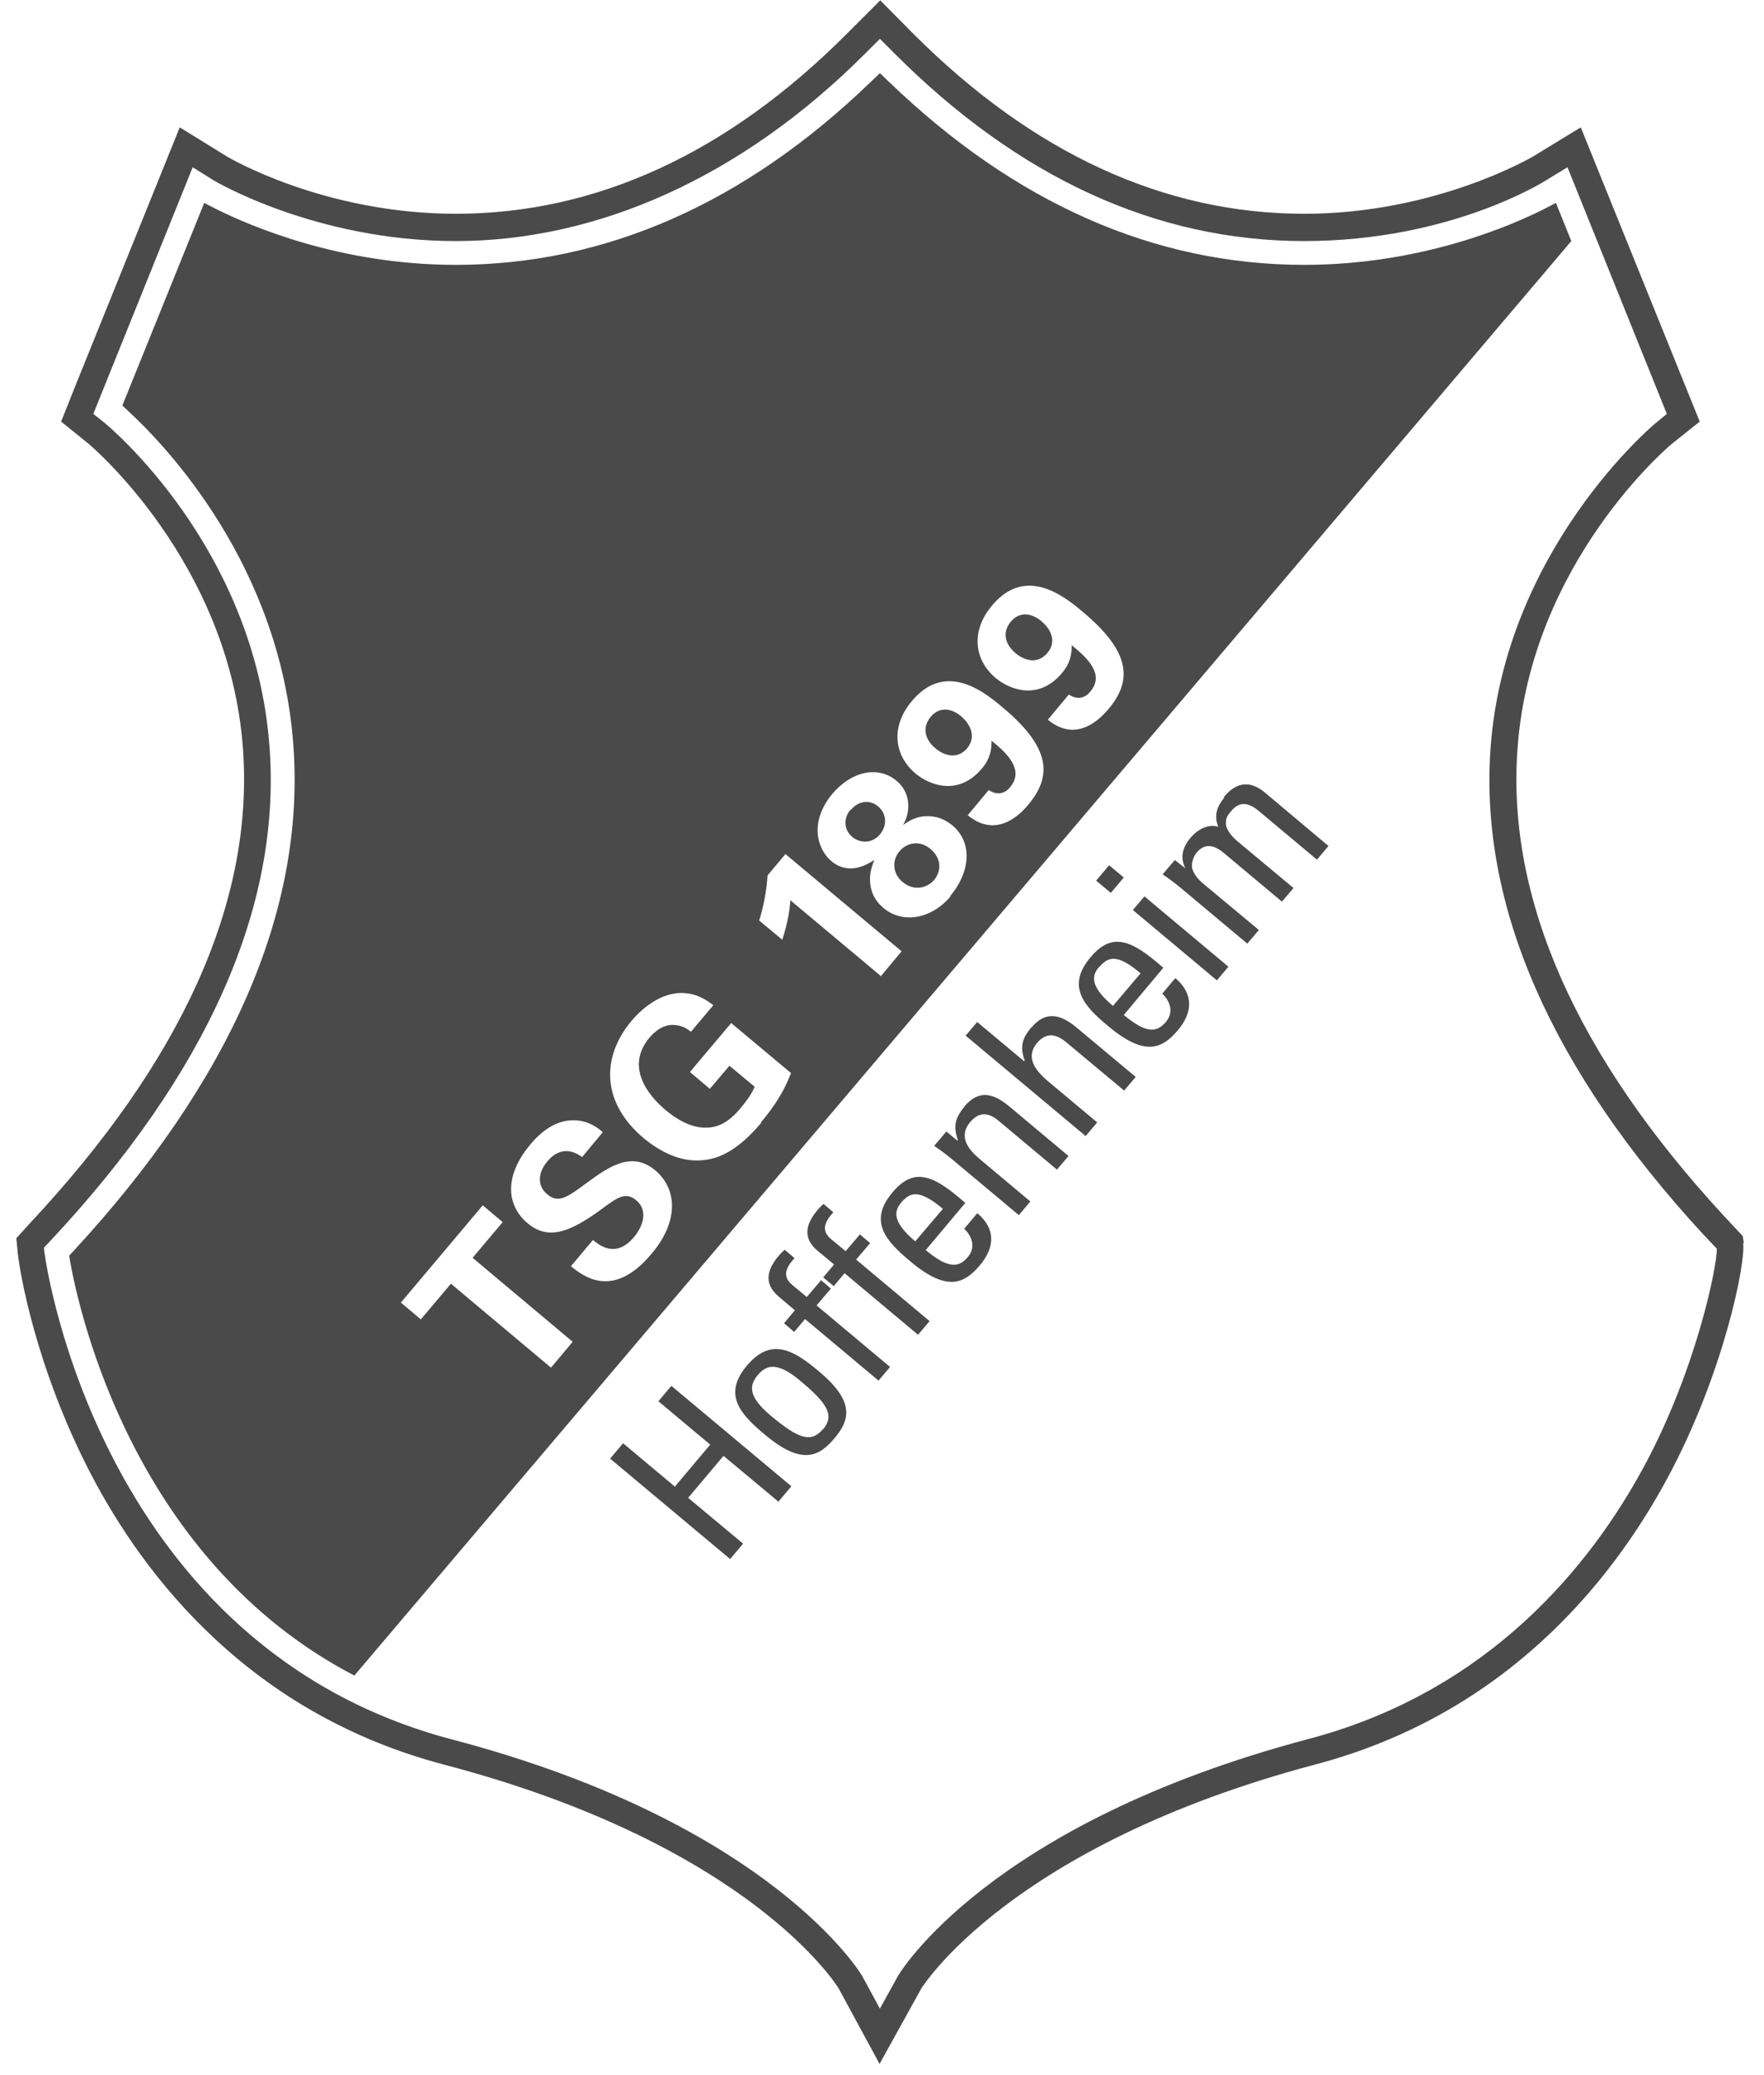 <?xml version="1.0" encoding="UTF-8"?>
<svg xmlns="http://www.w3.org/2000/svg" xmlns:xlink="http://www.w3.org/1999/xlink" id="Ebene_2" data-name="Ebene 2" viewBox="0 0 49.88 59.31" width="34" height="40">
  <defs>
    <style>
      .cls-1 {
        fill: none;
      }

      .cls-2 {
        fill: #4a4a4a;
      }

      .cls-3 {
        fill: #4a4a4a;
      }

      .cls-4 {
        clip-path: url(#clippath);
      }
    </style>
    <clipPath id="clippath">
      <rect class="cls-1" width="49.88" height="59.31"/>
    </clipPath>
  </defs>
  <g id="logo-porsche">
    <g>
      <g>
        <path class="cls-2" d="M18.55,40.05l1.48,1.24-1.01,1.2-1.48-1.24-.37.44,3.43,2.87.37-.44-1.57-1.31,1.01-1.2,1.57,1.31.37-.44-3.43-2.87-.37.44Z"/>
        <path class="cls-2" d="M31.48,25.52l.37-.44-.42-.35-.37.44.42.35Z"/>
        <path class="cls-2" d="M25.49,34.37c.24-.28.49-.41,1.19.18l-.79.93c-.66-.56-.61-.86-.4-1.11M27.65,34.69l-.36.43c.23.22.33.53.11.8-.25.3-.54.37-1.21-.19l1.13-1.35-.2-.17c-.79-.66-1.31-.81-1.88-.13-.7.83-.19,1.39.52,1.98,1.06.89,1.55.61,1.98.1.42-.5.46-1.03-.07-1.48"/>
        <path class="cls-2" d="M27.29,31.64c-.26.31-.32.56-.18.94l-.02.02-.31-.26-.35.41c.18.12.35.25.52.39l1.9,1.59.33-.39-1.42-1.19c-.33-.27-.66-.65-.3-1.08.28-.33.56-.25.82-.03l1.66,1.39.33-.39-1.66-1.39c-.47-.4-.89-.53-1.32-.02"/>
        <path class="cls-2" d="M32.11,26.01l2.4,2.01.33-.39-2.4-2.01-.33.39Z"/>
        <path class="cls-2" d="M31.15,27.64c.24-.28.49-.41,1.18.18l-.79.93c-.66-.56-.61-.86-.4-1.11M33.31,27.97l-.36.43c.23.22.33.53.11.8-.25.3-.54.37-1.21-.19l1.13-1.35-.2-.17c-.79-.66-1.31-.81-1.88-.13-.7.83-.19,1.4.52,1.98,1.06.89,1.55.61,1.98.1.42-.5.45-1.03-.07-1.48"/>
        <path class="cls-2" d="M29.21,29.36c-.26.31-.34.56-.19.95l-.02.02-1.34-1.12-.33.39,3.43,2.87.33-.39-1.41-1.18c-.4-.34-.63-.7-.31-1.09.28-.33.57-.25.86,0l1.63,1.36.33-.39-1.7-1.42c-.54-.45-.94-.4-1.28.01"/>
        <path class="cls-2" d="M34.72,22.8c-.18.22-.31.48-.17.83-.29-.09-.59.08-.78.3-.24.28-.32.56-.16.89h0s-.3-.24-.3-.24l-.35.41c.18.12.35.25.52.39l1.9,1.59.33-.39-1.62-1.35c-.09-.08-.22-.21-.28-.39-.04-.13.02-.35.12-.47.26-.31.54-.19.78.01l1.66,1.39.33-.39-1.62-1.35c-.09-.08-.31-.29-.31-.49,0-.17.03-.22.16-.37.26-.31.54-.19.78.01l1.66,1.39.33-.39-1.82-1.53c-.57-.47-.96-.12-1.17.13"/>
        <path class="cls-2" d="M23.49,36.84l-.29-.25-.41.48-.41-.34c-.19-.16-.31-.38.06-.77l-.28-.24c-.06.05-.1.09-.17.17-.29.34-.48.77,0,1.17l.46.39-.31.37.29.25.31-.37,2.1,1.76.33-.39-2.1-1.76.41-.48Z"/>
        <path class="cls-2" d="M24.6,35.53l-.29-.25-.41.48-.41-.34c-.19-.16-.31-.38.06-.77l-.28-.24c-.06.05-.1.09-.17.17-.29.35-.48.77,0,1.17l.47.39-.31.37.3.25.31-.37,2.1,1.76.33-.39-2.1-1.76.41-.48Z"/>
        <path class="cls-2" d="M23.25,40.85c-.34.4-.7.27-1.48-.38-.66-.55-.63-.87-.38-1.17.25-.3.57-.38,1.22.17.78.65.98.99.64,1.39M23.13,39.19c-.7-.59-1.35-.99-2.05-.16-.7.83-.19,1.39.52,1.98,1.06.89,1.55.61,1.98.1.43-.51.61-1.04-.45-1.92"/>
      </g>
      <g class="cls-4">
        <path class="cls-3" d="M46.72,41.91c-1.51,2.8-4.4,6.42-9.58,7.79-9.18,2.43-11.71,6.72-11.74,6.77l-.52.94-.51-.94s-2.56-4.35-11.74-6.76C2.7,47.08,1.07,36.35,1,35.77h0s-.01-.11-.01-.11l.16-.17c4.49-4.79,6.61-9.54,6.29-14.09-.4-5.78-4.66-9.26-4.7-9.3l-.34-.27,2.84-7.05.59.37s2.9,1.74,6.93,1.74,8.16-1.81,11.71-5.37l.41-.41.41.41c3.55,3.56,7.49,5.37,11.71,5.37s6.91-1.73,6.94-1.75l.59-.36,2.84,7.05-.34.28s-4.3,3.58-4.7,9.3c-.31,4.48,1.73,9.15,6.08,13.87l.39.41c0,.53-.59,3.46-2.09,6.24M49.57,35.54l-.03-.21-.56-.6c-4.2-4.56-6.18-9.03-5.88-13.3.37-5.37,4.38-8.72,4.42-8.75l.79-.63-3.4-8.41-1.36.83s-2.76,1.64-6.54,1.64c-4.01,0-7.76-1.73-11.17-5.14L24.89.01l-.96.96c-3.4,3.41-7.16,5.14-11.17,5.14-3.79,0-6.51-1.62-6.53-1.63l-1.36-.84-3.02,7.48-.37.93.78.63s4.05,3.37,4.42,8.76c.3,4.34-1.75,8.88-6.09,13.52l-.39.43.04.41h0c.05.53.51,3.28,2.08,6.31,1.56,3,4.59,6.88,10.12,8.33,8.78,2.31,11.24,6.36,11.26,6.39l1.17,2.16,1.19-2.15s2.49-4.08,11.27-6.41c5.44-1.44,8.47-5.24,10.05-8.17,1.61-2.98,2.25-6.17,2.17-6.73"/>
      </g>
      <g>
        <path class="cls-2" d="M29.49,17.75c-.29-.24-.63-.27-.87.02-.28.34-.12.69.14.9.11.1.55.4.9,0,.3-.35.08-.71-.16-.91"/>
        <path class="cls-2" d="M26.32,24.26c-.3-.25-.67-.18-.88.07-.23.27-.19.65.09.88.34.28.71.16.9-.06.17-.2.26-.58-.11-.89"/>
        <path class="cls-2" d="M27.2,20.47c-.29-.24-.63-.27-.87.02-.28.34-.12.69.14.9.11.1.55.4.9,0,.29-.35.07-.71-.16-.91"/>
        <path class="cls-2" d="M24.04,23.14c-.2.24-.2.57.05.78.23.19.57.19.79-.07.2-.24.21-.58-.05-.8-.27-.23-.6-.13-.78.1"/>
        <path class="cls-2" d="M31.41,20.27c-.16.18-.86,1.02-1.73.3l.6-.72c.22.15.45.12.61-.08.42-.49-.07-.96-.53-1.33.01.42-.15.64-.27.79-.68.81-1.5.48-1.9.15-.62-.52-.72-1.35-.1-2.08.96-1.14,2.06-.26,2.59.19,1.4,1.17,1.4,1.98.73,2.78M29.12,23c-.15.18-.86,1.02-1.73.3l.6-.72c.22.15.45.12.61-.08.41-.49-.07-.96-.53-1.33.01.42-.15.64-.27.79-.68.81-1.5.48-1.9.15-.62-.52-.72-1.35-.1-2.08.96-1.14,2.06-.26,2.59.19,1.4,1.17,1.4,1.98.73,2.78M26.9,25.62c-.57.67-1.39.78-1.92.33-.26-.22-.36-.47-.38-.73-.02-.29.06-.48.12-.64-.19.12-.72.46-1.23.03-.4-.34-.64-1.11.03-1.92.56-.66,1.32-.81,1.84-.37.4.33.41.88.18,1.26.15-.1.39-.28.79-.25.26.02.46.13.62.26.61.51.49,1.37-.06,2.02M24.9,27.89l-2.58-2.16c-.01.23-.07.64-.23,1.13l-.66-.55c.13-.42.21-.85.24-1.29l.51-.61,3.32,2.78-.6.72ZM21.49,32.09c-.66.78-1.19,1.03-1.68,1.07-.7.07-1.3-.32-1.67-.62-1.22-1.02-1.23-2.32-.36-3.36.37-.44.88-.79,1.41-.8.45,0,.73.2.93.35l-.64.76c-.09-.07-.22-.17-.43-.19-.35-.05-.61.19-.75.35-.7.83-.06,1.65.47,2.09.23.19.68.51,1.16.49.33-.01.63-.15.97-.56.3-.36.36-.52.4-.61l-.72-.6-.56.66-.57-.48,1.18-1.4,1.71,1.43c-.11.27-.28.72-.86,1.41M18.34,35.85c-1.1,1.31-1.96.61-2.29.34l.63-.75c.16.13.64.55,1.17-.08.33-.4.36-.81.07-1.05-.3-.26-.54-.09-1.01.26-.89.65-1.51.89-2.1.39-.56-.47-.72-1.29.08-2.25.3-.36.73-.71,1.27-.69.41.01.69.24.8.34l-.59.71c-.13-.09-.56-.39-.99.12-.29.34-.29.72,0,.95.32.27.59.06,1.12-.33.64-.47,1.29-.92,1.96-.36.62.52.69,1.45-.11,2.39M15.48,39.09l-2.86-2.4-.86,1.02-.57-.48,2.34-2.78.57.48-.86,1.02,2.86,2.4-.62.74ZM44.2,5.8l-.35.18c-.95.48-3.52,1.59-6.84,1.59-4.28,0-8.27-1.76-11.88-5.24l-.25-.24-.25.24c-3.6,3.48-7.6,5.24-11.87,5.24-3.33,0-5.89-1.12-6.84-1.59l-.35-.18-2.34,5.79.18.17c1.01.93,4.35,4.38,4.71,9.58.33,4.69-1.79,9.55-6.29,14.42l-.12.13.03.18c.28,1.54,1.86,8.56,8.12,11.82L44.64,6.89l-.44-1.09Z"/>
      </g>
    </g>
  </g>
</svg>
